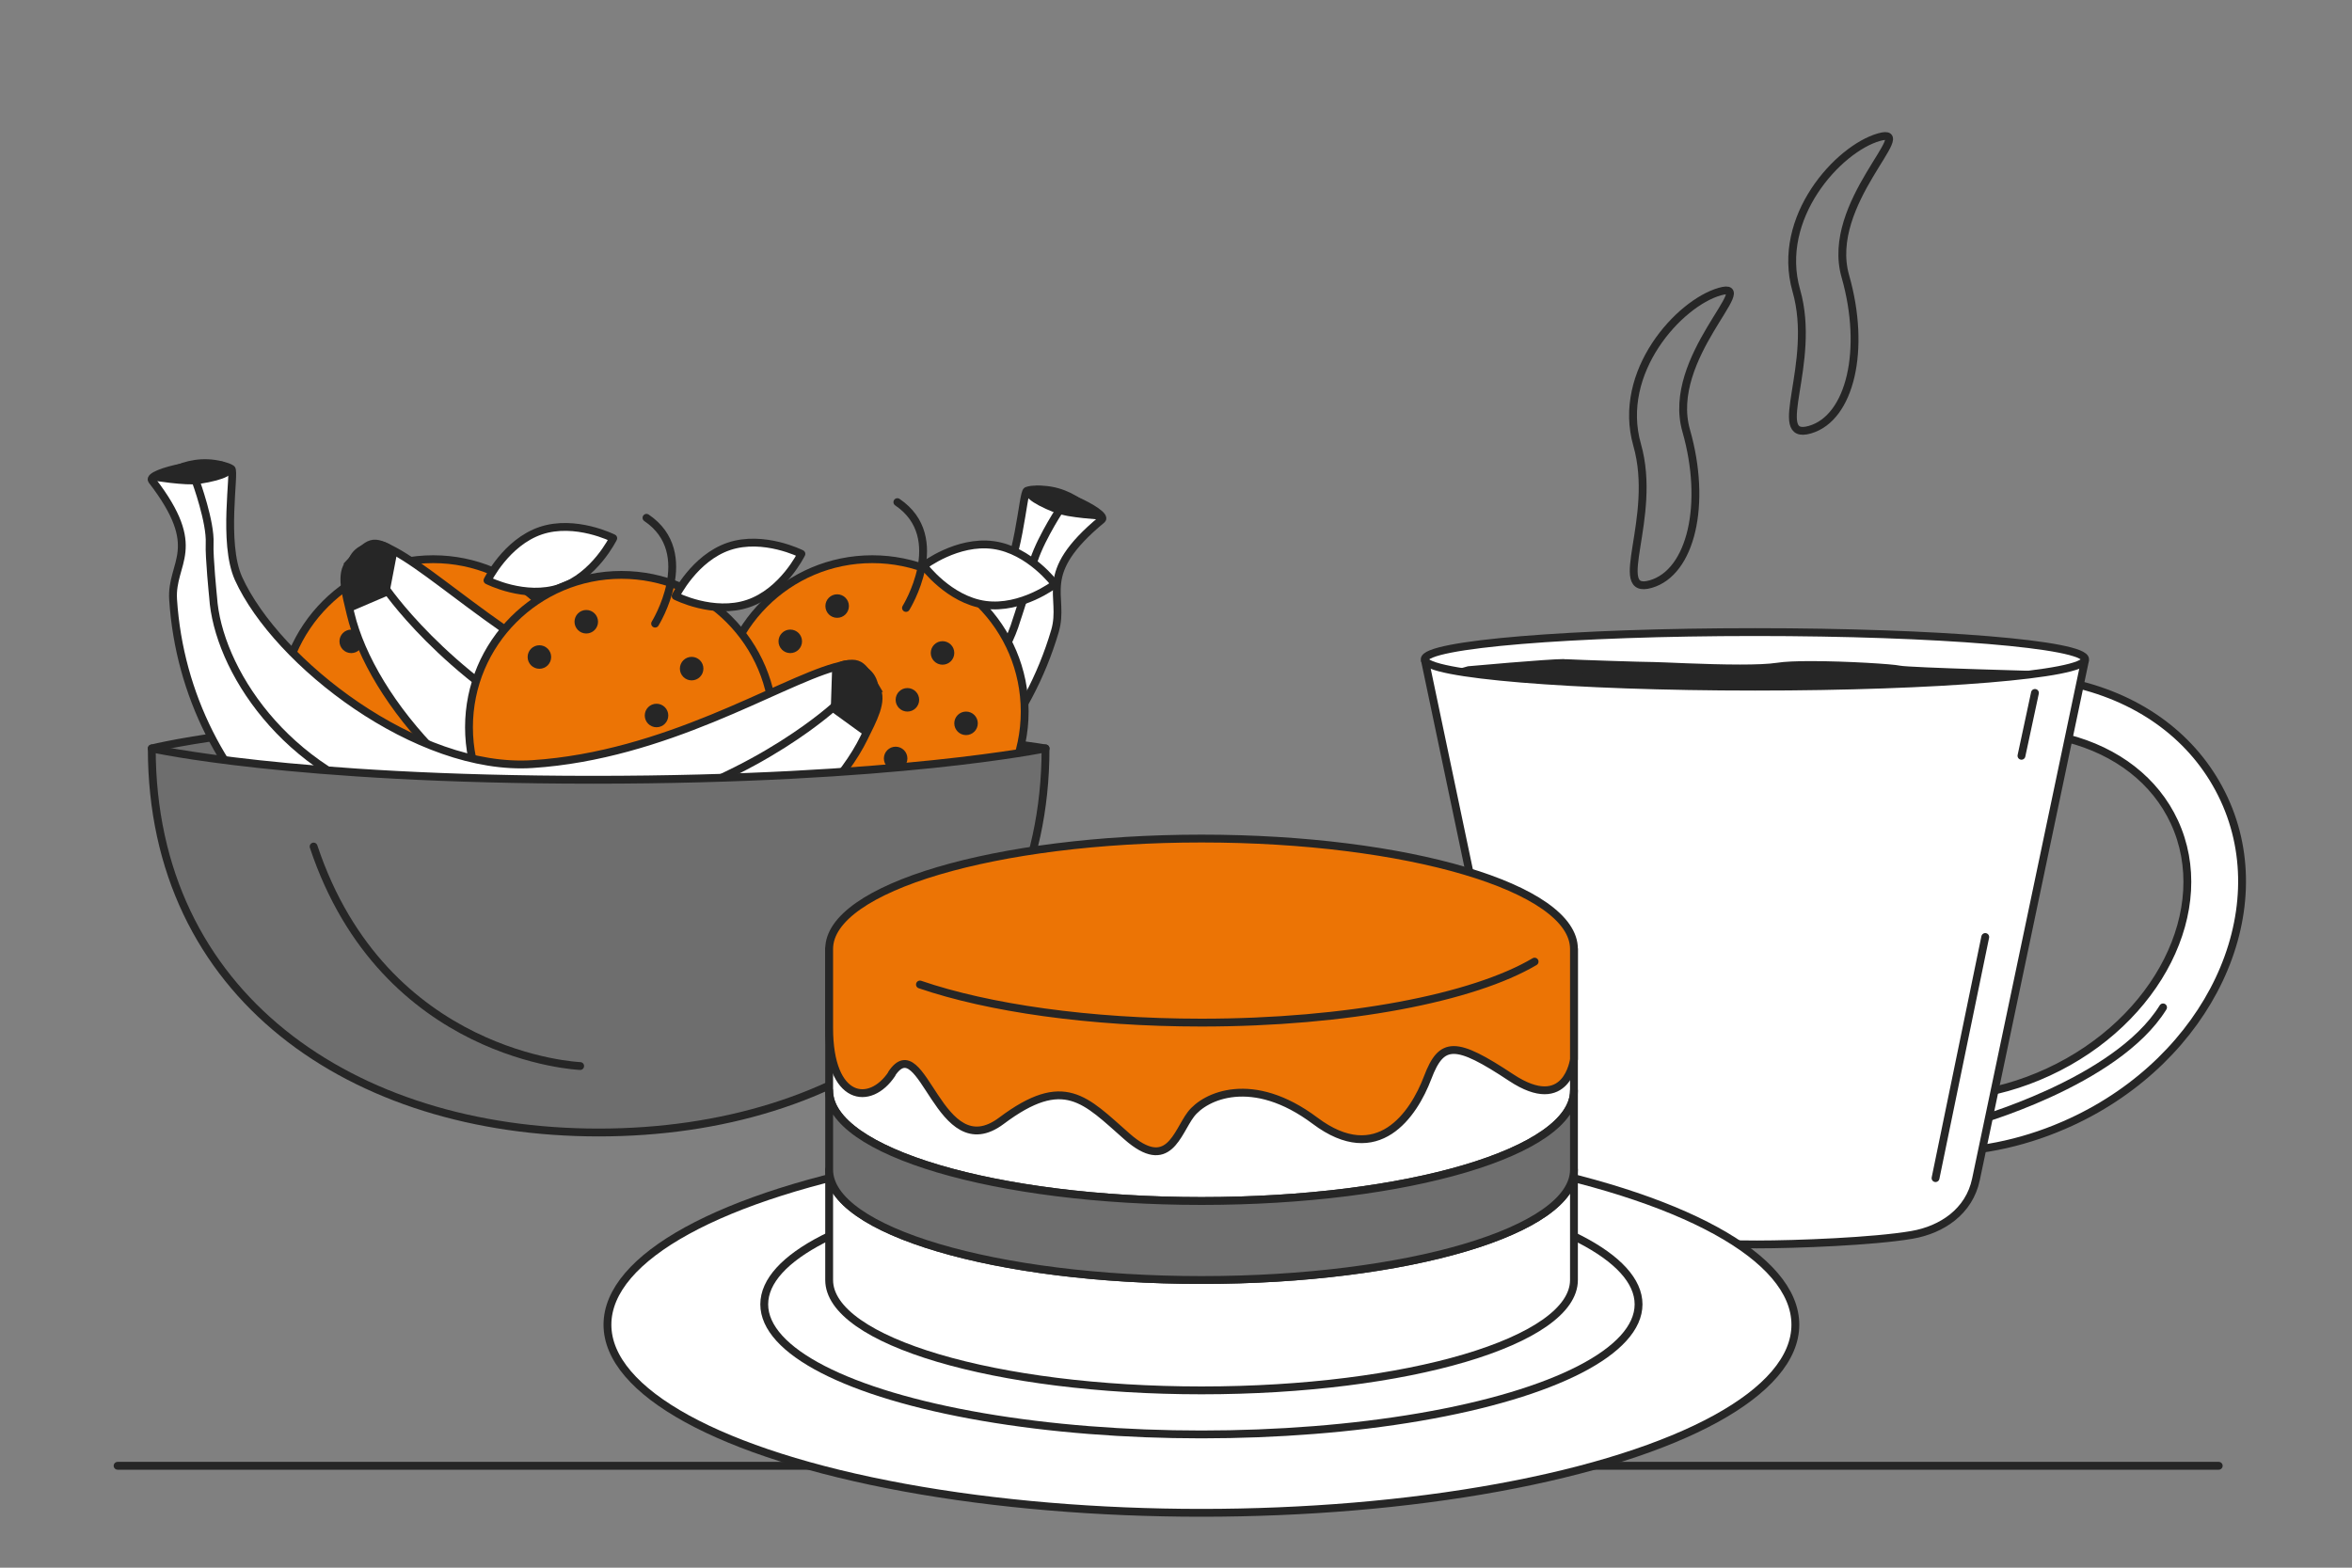 <?xml version="1.0" encoding="UTF-8"?>
<svg id="Ebene_1" data-name="Ebene 1" xmlns="http://www.w3.org/2000/svg" viewBox="0 0 150 100">
  <rect x="0" y="0" width="150" height="100" fill="#808080" stroke="none"/>
  <defs>
    <style>
      .cls-1, .cls-2, .cls-3, .cls-4, .cls-5, .cls-6, .cls-7 {
        stroke: #262626;
        stroke-width: .5px;
      }

      .cls-1, .cls-2, .cls-4 {
        fill: none;
      }

      .cls-1, .cls-4, .cls-7 {
        stroke-miterlimit: 10;
      }

      .cls-2, .cls-3, .cls-4, .cls-5, .cls-6 {
        stroke-linecap: round;
      }

      .cls-2, .cls-3, .cls-5, .cls-6 {
        stroke-linejoin: round;
      }

      .cls-8 {
        fill: #262626;
      }

      .cls-3, .cls-7 {
        fill: #fff;
      }

      .cls-5 {
        fill: #6e6e6e;
      }

      .cls-6 {
        fill: #ec7405;
      }
    </style>
  </defs>
  <g>
    <g>
      <path class="cls-7" d="M119.26,72.94c-4.24-1.08-7.49-3.66-9.16-7.26-3.39-7.3.98-16.55,9.73-20.6,4.18-1.94,8.75-2.43,12.85-1.38,4.24,1.08,7.49,3.66,9.16,7.26,3.39,7.3-.98,16.55-9.73,20.6-2.74,1.27-5.64,1.92-8.48,1.92-1.49,0-2.96-.18-4.38-.54ZM121.31,48.25c-7,3.24-10.6,10.4-8.03,15.95,1.22,2.63,3.65,4.52,6.85,5.34,3.33.85,7.06.44,10.51-1.16,7-3.24,10.6-10.4,8.03-15.95-1.22-2.63-3.65-4.52-6.85-5.34-1.13-.29-2.31-.43-3.51-.43-2.32,0-4.72.54-7,1.59Z"/>
      <path class="cls-4" d="M125.7,71.61s9.26-2.52,12.25-7.35"/>
      <path class="cls-7" d="M90.87,42.09l6.96,33.13c.43,2.08,1.96,3.18,4.08,3.55,2.5.44,7.6.61,10.13.61s7.45-.19,9.9-.61c1.9-.33,3.65-1.48,4.08-3.55l6.96-33.13"/>
      <line class="cls-4" x1="123.44" y1="75.15" x2="126.61" y2="59.77"/>
      <line class="cls-4" x1="128.92" y1="48.21" x2="129.78" y2="44.2"/>
      <ellipse class="cls-7" cx="111.92" cy="42.06" rx="21.06" ry="1.74"/>
      <g>
        <path class="cls-8" d="M110.27,43.45c-1.73,0-6.18-.02-10.24-.25-2.4-.13-4.55-.35-5.89-.5,1.26-.11,4.76-.41,5.62-.41h.11c.73.05,4.92.18,5.6.18.15,0,.53.02,1.05.04,1.17.05,2.94.12,4.48.12,1.11,0,1.88-.04,2.37-.11.44-.07,1.16-.1,2.14-.1,2.31,0,5.22.19,5.61.28.33.08,2.83.17,5.19.25-4.43.29-9.9.42-13.31.48-.73.01-1.66.02-2.72.02Z"/>
        <path class="cls-8" d="M99.76,42.54s.07,0,.09,0c.74.05,4.93.18,5.61.18.15,0,.52.02,1.04.04,1.17.05,2.95.12,4.49.12,1.12,0,1.91-.04,2.41-.12.42-.07,1.15-.1,2.11-.1,2.38,0,5.23.2,5.56.28.02,0,.05,0,.08.01-3.02.12-5.99.19-8.15.22-.72.01-1.65.02-2.71.02-1.73,0-6.18-.02-10.24-.25-1.13-.06-2.21-.14-3.17-.23,1.22-.1,2.43-.18,2.89-.18h0M99.76,42.04c-1.08,0-6.14.46-6.14.46l-.95.27s3.3.46,7.35.68c3.4.19,7.33.25,10.26.25,1.06,0,1.99,0,2.72-.02,5.13-.09,13.21-.32,17.56-.86,0,0-8.81-.23-9.4-.36-.42-.1-3.39-.29-5.67-.29-.9,0-1.7.03-2.18.11-.52.08-1.37.11-2.33.11-2.24,0-5.05-.16-5.52-.16-.68,0-4.86-.14-5.58-.18-.03,0-.07,0-.12,0h0Z"/>
      </g>
    </g>
    <path class="cls-1" d="M107.54,27.48c-1.34-4.66,4.73-9.62,2.14-8.88-2.59.74-6.6,5.12-5.27,9.78s-1.73,9.62.86,8.88c2.59-.74,3.6-5.12,2.27-9.78Z"/>
    <path class="cls-1" d="M117.69,17.63c-1.34-4.66,4.73-9.62,2.14-8.88s-6.6,5.12-5.27,9.78c1.34,4.66-1.73,9.62.86,8.88,2.59-.74,3.6-5.12,2.27-9.78Z"/>
  </g>
  <line class="cls-3" x1="7.5" y1="93.5" x2="141.5" y2="93.5"/>
  <g>
    <path class="cls-5" d="M9.68,47.74s8.82-2.24,27.82-2c19,.24,29.18,2,29.18,2l-2.18,5.76-51,1-3.82-6.76Z"/>
    <g>
      <g>
        <g>
          <circle class="cls-6" cx="27.63" cy="45.39" r="9.72"/>
          <circle class="cls-8" cx="25.39" cy="38.66" r=".75"/>
          <circle class="cls-8" cx="22.4" cy="40.91" r=".75"/>
          <circle class="cls-8" cx="32.11" cy="41.65" r=".75"/>
          <circle class="cls-8" cx="29.87" cy="44.64" r=".75"/>
          <circle class="cls-8" cx="29.12" cy="48.38" r=".75"/>
          <circle class="cls-8" cx="32.11" cy="50.62" r=".75"/>
          <circle class="cls-8" cx="33.61" cy="46.14" r=".75"/>
          <path class="cls-3" d="M31.09,37.02s1.18-2.42,3.4-3.17c2.21-.74,4.62.48,4.62.48,0,0-1.18,2.42-3.4,3.17s-4.62-.48-4.62-.48Z"/>
        </g>
        <g>
          <path class="cls-7" d="M22.31,35.89c-.65.69-.24,2.03.05,3.27,1.3,5.46,7.79,13.28,17.36,16.1,11.75,3.47,24.09-3.25,27.56-15,.68-2.32-1.28-3.59,2.99-7.12.47-.39-3.48-2.33-4.78-1.83-.28.1-.47,4.71-1.98,6.71-3.58,4.72-13.85,9.5-20.89,7.42-8.16-2.41-14.09-8.45-17.43-10.27-1.47-.8-1.58-.68-2.88.72Z"/>
          <path class="cls-8" d="M25.33,35.25l-.52,2.71-2.48,1.06s-1.08-3.25.63-4.18c1.71-.93,2.36.4,2.36.4Z"/>
          <path class="cls-4" d="M24.53,37.44s3.7,5.54,11.4,9.59"/>
          <path class="cls-8" d="M66.12,30.98s-2.2.39,1.17,1.73c.8.32,2.99.44,2.99.44,0,0-1.46-2.26-4.16-2.17Z"/>
          <path class="cls-4" d="M67.52,32.62s-1.49,2.3-1.72,3.65c-.15.84-.97,3.28-.97,3.28-1.29,4.36-6.94,9.96-15.04,10.24"/>
        </g>
        <g>
          <circle class="cls-6" cx="55.63" cy="45.39" r="9.72"/>
          <path class="cls-2" d="M57.78,38.78s2.79-4.49-.55-6.75"/>
          <circle class="cls-8" cx="53.39" cy="38.66" r=".75"/>
          <circle class="cls-8" cx="50.4" cy="40.91" r=".75"/>
          <circle class="cls-8" cx="60.11" cy="41.65" r=".75"/>
          <circle class="cls-8" cx="57.87" cy="44.64" r=".75"/>
          <circle class="cls-8" cx="57.12" cy="48.38" r=".75"/>
          <circle class="cls-8" cx="60.11" cy="50.62" r=".75"/>
          <circle class="cls-8" cx="61.61" cy="46.14" r=".75"/>
          <path class="cls-3" d="M58.91,36.09s2.14-1.64,4.45-1.32c2.31.32,3.92,2.49,3.92,2.49,0,0-2.14,1.64-4.45,1.32s-3.92-2.49-3.92-2.49Z"/>
        </g>
        <g>
          <circle class="cls-6" cx="39.63" cy="46.39" r="9.72"/>
          <path class="cls-2" d="M41.78,39.78s2.79-4.49-.55-6.75"/>
          <circle class="cls-8" cx="37.39" cy="39.66" r=".75"/>
          <circle class="cls-8" cx="34.4" cy="41.91" r=".75"/>
          <circle class="cls-8" cx="44.11" cy="42.65" r=".75"/>
          <circle class="cls-8" cx="41.87" cy="45.64" r=".75"/>
          <circle class="cls-8" cx="41.12" cy="49.38" r=".75"/>
          <circle class="cls-8" cx="44.11" cy="51.62" r=".75"/>
          <circle class="cls-8" cx="45.61" cy="47.14" r=".75"/>
          <path class="cls-3" d="M43.09,38.02s1.18-2.42,3.4-3.17c2.21-.74,4.62.48,4.62.48,0,0-1.18,2.42-3.4,3.17s-4.62-.48-4.62-.48Z"/>
        </g>
        <g>
          <path class="cls-7" d="M55.87,43.89c.48.82-.21,2.03-.77,3.18-2.47,5.04-10.52,11.23-20.48,11.88-12.23.79-22.78-8.48-23.58-20.7-.16-2.41,2.04-3.22-1.35-7.61-.37-.48,3.9-1.5,5.07-.73.25.16-.58,4.7.45,6.99,2.45,5.39,11.42,12.32,18.74,11.84,8.5-.55,15.61-5.14,19.27-6.18,1.61-.46,1.69-.31,2.65,1.33Z"/>
          <path class="cls-8" d="M53.07,42.6l-.09,2.76,2.18,1.58s1.77-2.93.31-4.22-2.4-.13-2.4-.13Z"/>
          <path class="cls-4" d="M53.38,44.91s-4.83,4.59-13.24,6.84"/>
          <path class="cls-8" d="M14.23,29.44s2.06.87-1.53,1.43c-.86.13-3.01-.23-3.01-.23,0,0,1.92-1.88,4.53-1.2Z"/>
          <path class="cls-4" d="M12.5,30.73s.94,2.57.87,3.94c-.04.85.22,3.41.22,3.41.29,4.54,4.58,11.25,12.41,13.3"/>
        </g>
        <path class="cls-5" d="M9.68,47.74c0,15.74,12.76,24.5,28.5,24.5s28.5-8.76,28.5-24.5c0,0-9.55,2-28.86,2s-28.14-2-28.14-2Z"/>
      </g>
      <path class="cls-2" d="M37,68s-12.5-.5-17-14"/>
    </g>
  </g>
  <g>
    <ellipse class="cls-3" cx="76.62" cy="84.5" rx="37.88" ry="12"/>
    <ellipse class="cls-3" cx="76.62" cy="83.2" rx="27.88" ry="8.3"/>
    <g>
      <path class="cls-3" d="M52.88,81.65c0,3.89,10.63,7.04,23.75,7.04s23.75-3.15,23.75-7.04v-7.04c0,3.89-10.63,7.04-23.75,7.04s-23.75-3.15-23.75-7.04v7.04Z"/>
      <path class="cls-3" d="M52.88,69.57c0,3.89,10.63,7.04,23.75,7.04s23.75-3.15,23.75-7.04v-9.04c0,3.89-10.63,7.04-23.75,7.04s-23.75-3.15-23.75-7.04v9.04Z"/>
      <path class="cls-5" d="M52.88,74.61c0,3.89,10.63,7.04,23.75,7.04s23.75-3.15,23.75-7.04v-5.04c0,3.89-10.63,7.04-23.75,7.04s-23.75-3.15-23.75-7.04v5.04Z"/>
      <path class="cls-6" d="M56.88,68.5c-1.39,2.09-4,1.77-4-2.93v-5.04c0-3.89,10.63-7.04,23.75-7.04s23.75,3.15,23.75,7.04v7.04s-.44,3.52-4,1.17c-3.55-2.35-4.44-2.35-5.33,0-.89,2.35-3.18,5.75-7.18,2.75s-7.03-1.58-7.92-.41-1.42,3.75-4.08,1.41-4-4-8-1-5-6-7-3Z"/>
      <path class="cls-2" d="M58.67,62.8c4.35,1.49,10.78,2.43,17.95,2.43,9.3,0,17.35-1.58,21.25-3.89"/>
    </g>
  </g>
</svg>